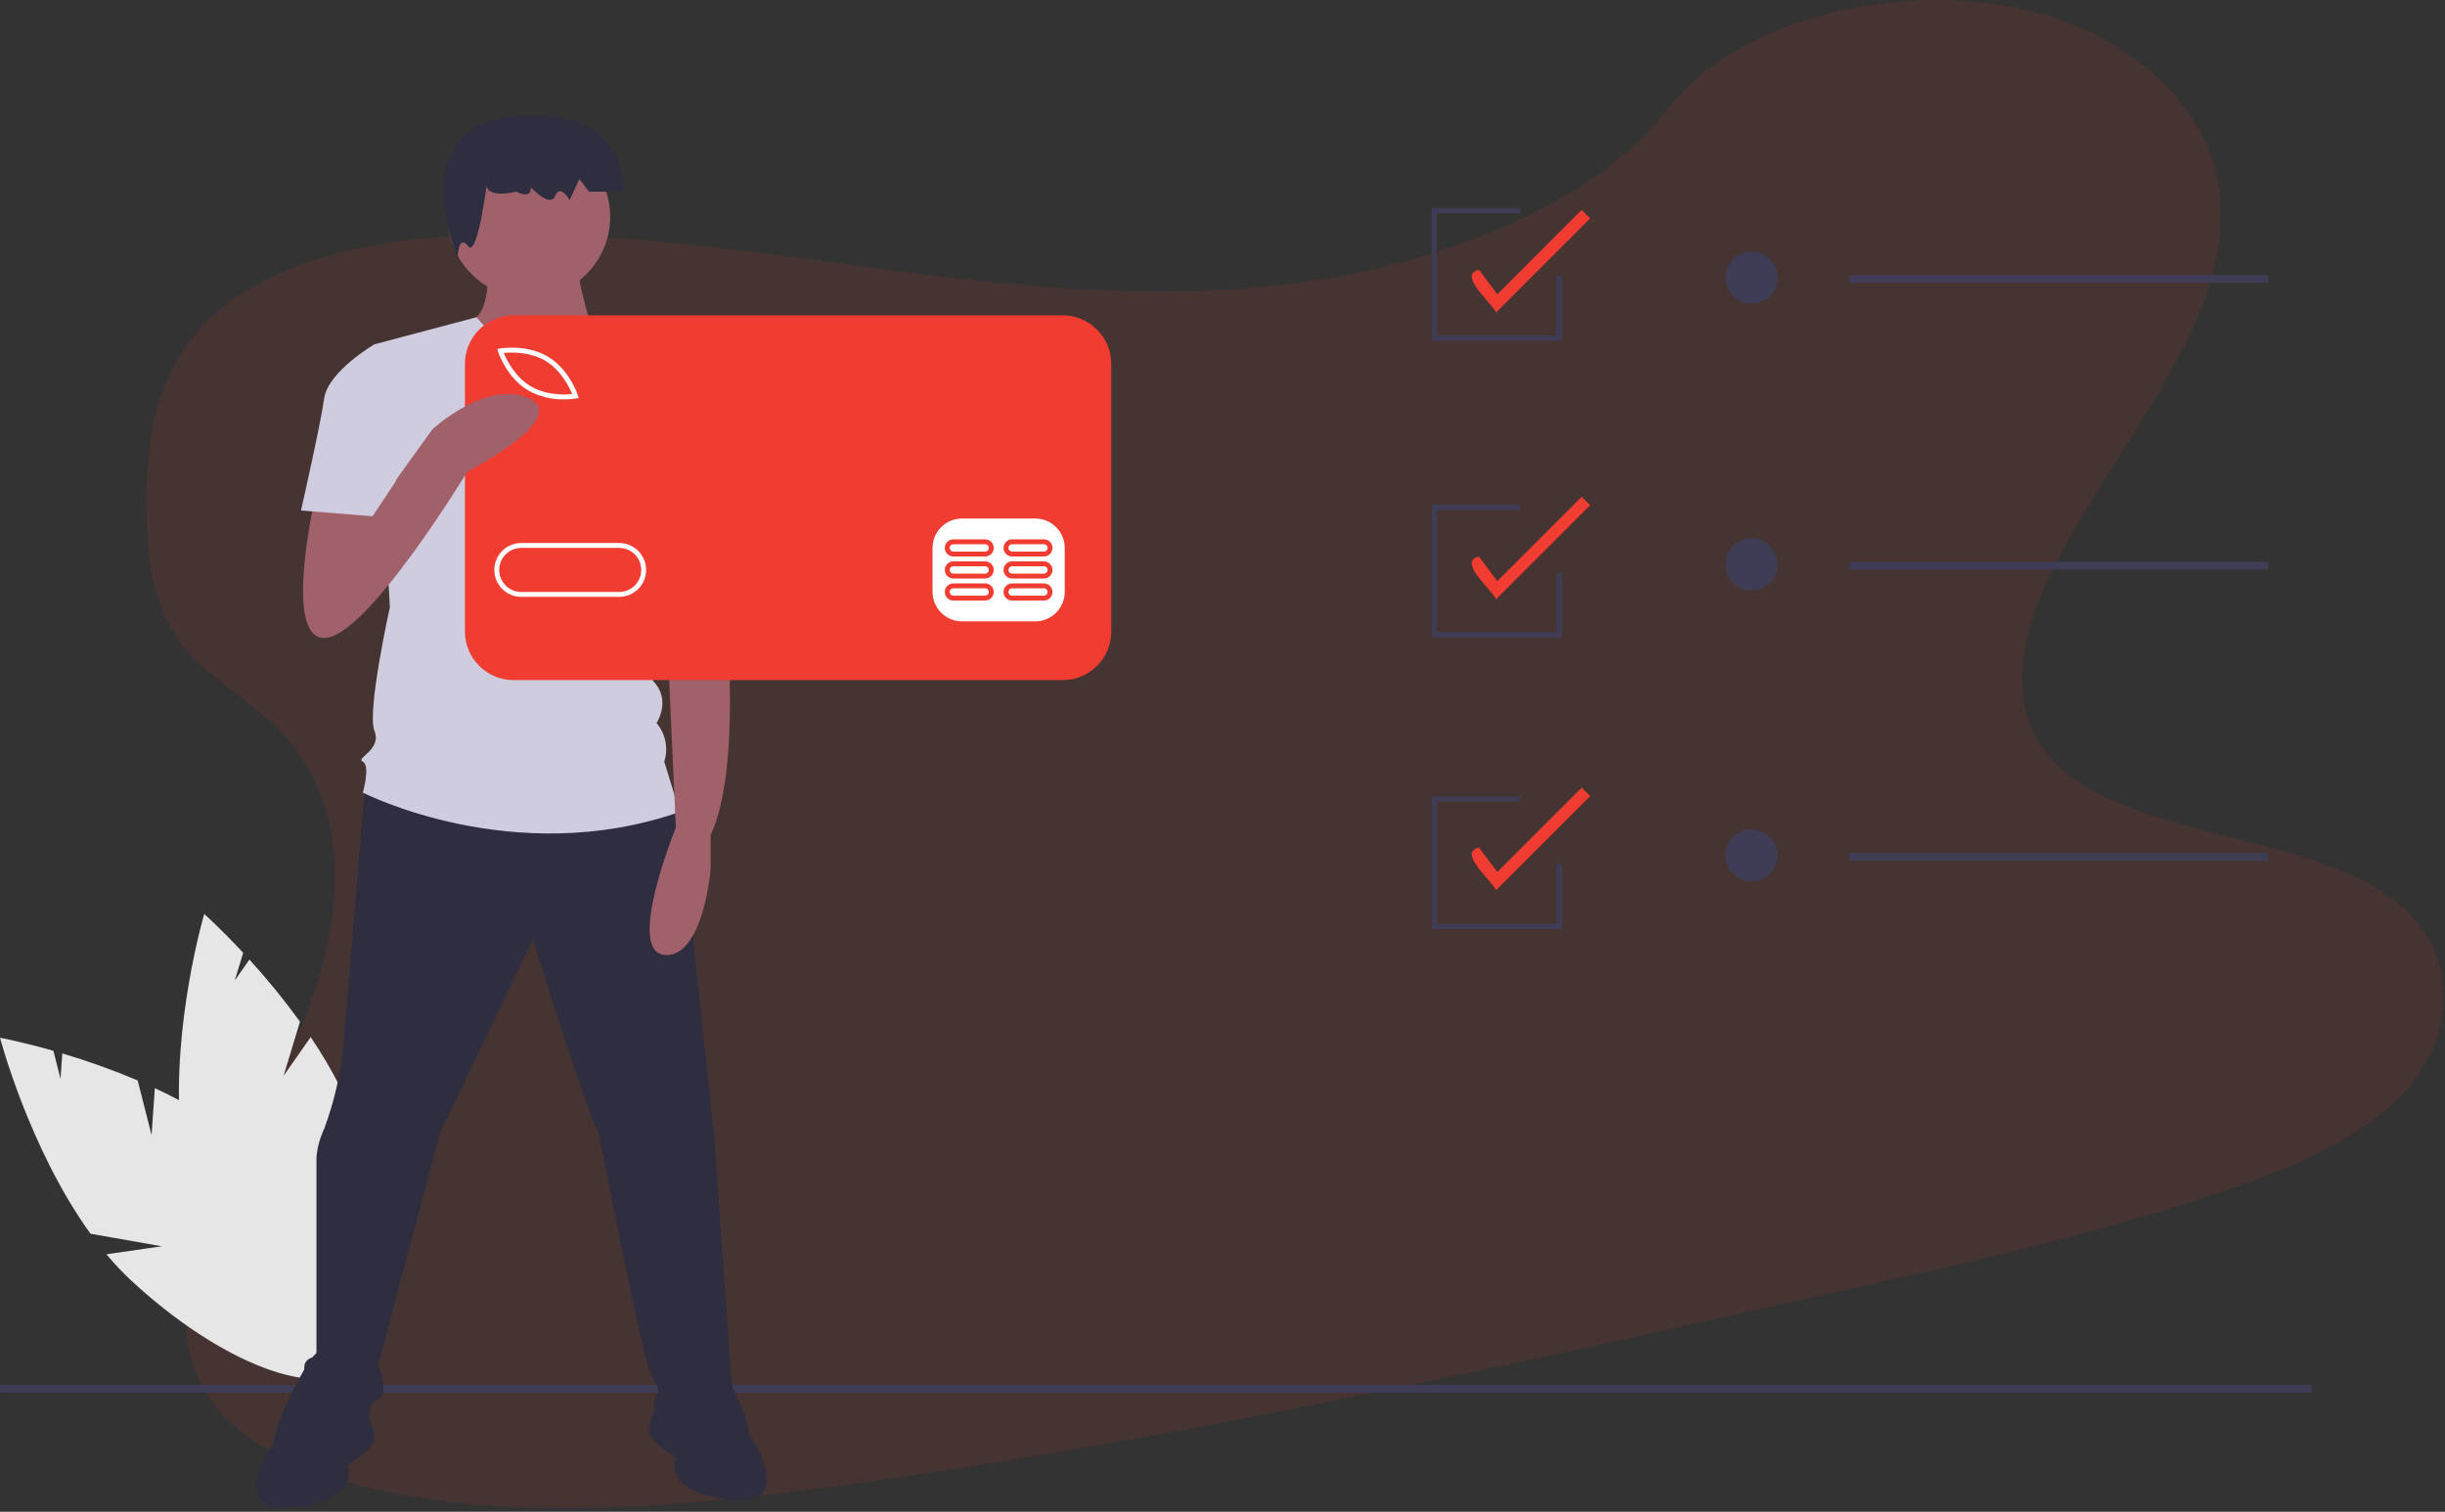 <?xml version="1.0" encoding="UTF-8"?>
<svg width="317px" height="196px" viewBox="0 0 317 196" version="1.1" xmlns="http://www.w3.org/2000/svg" xmlns:xlink="http://www.w3.org/1999/xlink">
    <rect x="0" y="0" width="317" height="196" fill="#333333" stroke="none"/>
    <!-- Generator: Sketch 63.1 (92452) - https://sketch.com -->
    <title>ic-graphics-shopping-cart-integration</title>
    <desc>Created with Sketch.</desc>
    <g id="Page-1" stroke="none" stroke-width="1" fill="none" fill-rule="evenodd">
        <g id="Open-Source-Web-Developers" transform="translate(-811, -132)" fill-rule="nonzero">
            <g id="2" transform="translate(811, 132)">
                <g id="ic-graphics-shopping-cart-integration" transform="translate(0, -0)">
                    <path d="M172.289,36.067 C153.565,39.191 134.813,37.51 116.76,35.181 C98.708,32.852 80.697,29.879 61.934,30.461 C49.871,30.838 36.453,33.209 28.106,40.484 C20.076,47.483 18.927,57.052 19.003,65.706 C19.061,72.214 19.672,78.956 24.08,84.191 C27.141,87.823 31.819,90.461 35.357,93.82 C47.682,105.511 44.186,123.621 36.382,138.956 C32.711,146.152 28.224,153.214 25.761,160.591 C23.299,167.968 23.055,175.914 27.691,182.021 C32.291,188.076 41.089,191.564 50.244,193.434 C68.834,197.228 89.467,195.269 109.423,192.545 C153.594,186.484 197.273,176.682 240.825,166.898 C256.945,163.279 273.135,159.639 288.644,154.31 C297.256,151.358 306.017,147.642 311.532,141.765 C318.531,134.304 318.594,124.006 311.679,117.76 C300.078,107.27 274.124,109.242 265.106,97.305 C260.139,90.749 262.161,81.933 265.955,74.184 C274.085,57.558 290.016,41.234 287.721,24.526 C286.148,13.051 275.034,3.442 260.27,0.786 C244.798,-1.996 225.023,2.65 216.272,14.06 C207.261,25.84 188.821,33.314 172.289,36.067 Z" id="Path" fill="#F13C31" opacity="0.1"></path>
                    <g id="undraw_online_payments_luau" transform="translate(0, 15)">
                        <path d="M19.652,132.182 L17.852,125.084 C14.661,123.732 11.396,122.56 8.073,121.576 L7.846,124.875 L6.925,121.24 C2.804,120.064 6.74915636e-06,119.545 6.74915636e-06,119.545 C6.74915636e-06,119.545 3.787,133.946 11.73,144.955 L20.985,146.581 L13.795,147.618 C14.794,148.82 15.869,149.958 17.011,151.026 C28.566,161.751 41.435,166.672 45.756,162.017 C50.077,157.362 44.213,144.894 32.658,134.168 C29.076,130.844 24.577,128.175 20.072,126.075 L19.652,132.182 Z" id="Path" fill="#E6E6E6"></path>
                        <path d="M36.768,124.474 L38.896,117.467 C36.864,114.66 34.674,111.97 32.339,109.409 L30.439,112.116 L31.529,108.528 C28.609,105.391 26.477,103.498 26.477,103.498 C26.477,103.498 22.275,117.783 23.384,131.313 L30.466,137.489 L23.776,134.66 C24.01,136.206 24.341,137.735 24.767,139.24 C29.114,154.394 37.588,165.258 43.693,163.507 C49.798,161.755 51.223,148.051 46.876,132.897 C45.528,128.199 43.055,123.589 40.285,119.464 L36.768,124.474 Z" id="Path" fill="#E6E6E6"></path>
                        <rect id="Rectangle" fill="#3F3D56" x="0.027" y="164.561" width="299.663" height="1"></rect>
                        <path d="M47.372,86.259 C47.372,86.259 45.038,114.318 44.537,120.33 C44.193,124.099 43.351,127.806 42.032,131.353 C42.032,131.353 41.03,133.357 41.03,135.362 L41.03,160.915 C41.03,160.915 39.025,160.915 39.526,162.919 C40.028,164.923 40.529,168.431 40.529,168.431 L48.044,168.431 C48.044,168.431 47.543,166.928 49.046,166.427 C50.55,165.925 49.046,161.917 49.046,161.917 L57.063,131.854 L69.088,106.802 C69.088,106.802 76.103,129.349 77.606,131.854 C77.606,131.854 83.118,159.913 84.12,162.418 C85.122,164.923 85.623,164.923 85.122,165.925 C84.621,166.928 84.621,167.93 85.122,168.431 C85.623,168.932 95.143,168.431 95.143,168.431 L92.637,132.856 L88.128,90.267 L65.08,83.253 L47.372,86.259 Z" id="Path" fill="#2F2E41"></path>
                        <path d="M46.04,164.422 C46.04,164.422 43.535,155.403 39.526,162.418 C35.518,169.433 35.518,171.938 35.518,171.938 C35.518,171.938 29.004,181.458 38.023,180.456 C47.042,179.454 45.038,174.944 45.038,174.944 C45.038,174.944 48.545,172.94 48.545,171.437 C48.545,169.934 46.04,164.422 46.04,164.422 Z" id="Path" fill="#2F2E41"></path>
                        <path d="M86.625,163.42 C86.625,163.42 89.13,154.401 93.138,161.416 C97.147,168.431 97.147,170.936 97.147,170.936 C97.147,170.936 103.66,180.456 94.642,179.454 C85.623,178.452 87.627,173.942 87.627,173.942 C87.627,173.942 84.12,171.938 84.12,170.435 C84.12,168.932 86.625,163.42 86.625,163.42 Z" id="Path" fill="#2F2E41"></path>
                        <path d="M63.076,18.618 C63.076,18.618 64.078,25.131 61.071,26.634 C58.065,28.138 67.585,33.649 70.09,33.649 C72.596,33.649 77.105,28.639 77.105,28.639 C77.105,28.639 74.6,21.123 75.101,19.62 L63.076,18.618 Z" id="Path" fill="#A0616A"></path>
                        <circle id="Oval" fill="#A0616A" cx="68.587" cy="13.106" r="10.522"></circle>
                        <path d="M89.13,34.651 L76.604,27.062 C76.604,27.062 69.478,35.152 61.767,26.133 L48.545,29.641 L50.55,63.712 C50.55,63.712 47.543,77.24 48.545,79.745 C49.547,82.251 46.04,83.253 47.042,83.754 C48.044,84.255 47.042,87.762 47.042,87.762 C47.042,87.762 66.583,97.783 88.128,90.267 L86.124,83.754 C86.678,82.023 86.299,80.128 85.122,78.743 C85.122,78.743 87.126,75.737 84.621,73.232 C84.621,73.232 85.623,68.722 83.118,66.718 L82.616,59.704 L84.12,56.196 L89.13,34.651 Z" id="Path" fill="#CFCCE0"></path>
                        <path d="M63.202,8.221 C63.202,8.221 61.948,10.935 66.966,9.849 C66.966,9.849 68.847,10.935 68.847,9.306 C68.847,9.306 71.356,12.021 71.983,10.392 C72.611,8.764 73.865,10.935 73.865,10.935 L75.119,8.221 L76.374,9.849 L80.764,9.849 C80.764,9.849 82.019,-1.01 66.966,0.076 C51.912,1.162 59.318,18.367 59.318,18.367 C59.318,18.367 59.439,15.279 60.693,16.908 C61.948,18.537 63.202,8.221 63.202,8.221 Z" id="Path" fill="#2F2E41"></path>
                        <path d="M93.64,54.693 L94.141,65.215 C94.141,65.215 96.145,84.756 92.136,93.274 L92.136,97.783 C92.136,97.783 91.134,109.307 86.124,108.806 C81.113,108.305 87.627,92.272 87.627,92.272 L86.625,70.226 L85.623,57.699 L93.64,54.693 Z" id="Path" fill="#A0616A"></path>
                        <path d="M83.619,35.152 L88.617,34.34 C92.217,37.8 94.67,42.28 95.644,47.177 C97.147,55.194 97.648,56.697 97.648,56.697 L85.623,59.704 L79.109,47.177 L83.619,35.152 Z" id="Path" fill="#CFCCE0"></path>
                        <rect id="Rectangle" fill="#FFFFFF" x="62.098" y="29.434" width="79.07" height="39.278"></rect>
                        <path d="M70.732,31.796 C68.7,30.575 66.251,30.668 65.32,30.761 C65.674,31.627 66.738,33.835 68.77,35.057 C70.806,36.282 73.252,36.186 74.182,36.093 C73.828,35.228 72.764,33.019 70.732,31.796 Z" id="Path" fill="#F13C31"></path>
                        <path d="M80.277,56.037 L67.581,56.037 C66.56,56.036 65.616,56.58 65.105,57.464 C64.594,58.349 64.594,59.438 65.105,60.323 C65.616,61.207 66.56,61.751 67.581,61.75 L80.277,61.75 C81.299,61.751 82.243,61.207 82.754,60.323 C83.265,59.438 83.265,58.349 82.754,57.464 C82.243,56.58 81.299,56.036 80.277,56.037 L80.277,56.037 Z" id="Path" fill="#F13C31"></path>
                        <path d="M137.771,25.883 L66.586,25.883 C64.914,25.883 63.31,26.547 62.128,27.73 C60.945,28.912 60.281,30.516 60.281,32.189 L60.281,66.871 C60.281,68.544 60.945,70.147 62.128,71.33 C63.31,72.512 64.914,73.177 66.586,73.177 L137.771,73.177 C141.254,73.177 144.077,70.354 144.077,66.871 L144.077,32.189 C144.077,30.516 143.412,28.912 142.23,27.73 C141.047,26.547 139.443,25.883 137.771,25.883 Z M64.825,30.184 C64.966,30.159 68.299,29.592 71.059,31.253 C73.819,32.913 74.88,36.124 74.923,36.26 L75.035,36.606 L74.677,36.67 C74.166,36.749 73.649,36.787 73.132,36.783 C71.491,36.814 69.872,36.406 68.443,35.601 C65.683,33.941 64.622,30.73 64.579,30.594 L64.467,30.248 L64.825,30.184 Z M80.277,62.385 L67.581,62.385 C65.653,62.385 64.09,60.822 64.09,58.893 C64.09,56.965 65.653,55.402 67.581,55.402 L80.277,55.402 C82.206,55.402 83.769,56.965 83.769,58.893 C83.769,60.822 82.206,62.385 80.277,62.385 L80.277,62.385 Z M138.046,61.75 C138.04,63.851 136.338,65.553 134.237,65.559 L124.715,65.559 C122.614,65.553 120.912,63.851 120.906,61.75 L120.906,56.037 C120.912,53.936 122.614,52.234 124.715,52.228 L134.237,52.228 C136.338,52.234 138.04,53.936 138.046,56.037 L138.046,61.75 Z" id="Shape" fill="#F13C31"></path>
                        <path d="M127.73,60.639 L123.604,60.639 C122.99,60.639 122.493,61.137 122.493,61.75 C122.493,62.364 122.99,62.861 123.604,62.861 L127.73,62.861 C128.344,62.861 128.841,62.364 128.841,61.75 C128.841,61.137 128.344,60.639 127.73,60.639 Z M127.73,62.226 L123.604,62.226 C123.433,62.227 123.276,62.136 123.19,61.989 C123.105,61.841 123.105,61.659 123.19,61.512 C123.276,61.364 123.433,61.274 123.604,61.274 L127.73,61.274 C127.993,61.275 128.205,61.488 128.205,61.75 C128.205,62.013 127.993,62.226 127.73,62.226 L127.73,62.226 Z" id="Shape" fill="#F13C31"></path>
                        <path d="M135.348,60.639 L131.222,60.639 C130.608,60.639 130.111,61.137 130.111,61.75 C130.111,62.364 130.608,62.861 131.222,62.861 L135.348,62.861 C135.961,62.861 136.459,62.364 136.459,61.75 C136.459,61.137 135.961,60.639 135.348,60.639 Z M135.348,62.226 L131.222,62.226 C131.051,62.227 130.894,62.136 130.808,61.989 C130.723,61.841 130.723,61.659 130.808,61.512 C130.894,61.364 131.051,61.274 131.222,61.274 L135.348,61.274 C135.61,61.275 135.823,61.488 135.823,61.75 C135.823,62.013 135.61,62.226 135.348,62.226 L135.348,62.226 Z" id="Shape" fill="#F13C31"></path>
                        <path d="M127.73,57.782 L123.604,57.782 C122.99,57.782 122.493,58.28 122.493,58.893 C122.493,59.507 122.99,60.004 123.604,60.004 L127.73,60.004 C128.344,60.004 128.841,59.507 128.841,58.893 C128.841,58.28 128.344,57.782 127.73,57.782 L127.73,57.782 Z M127.73,59.37 L123.604,59.37 C123.434,59.37 123.277,59.279 123.191,59.131 C123.106,58.984 123.106,58.803 123.191,58.655 C123.277,58.508 123.434,58.417 123.604,58.417 L127.73,58.417 C127.9,58.417 128.057,58.508 128.142,58.655 C128.227,58.803 128.227,58.984 128.142,59.131 C128.057,59.279 127.9,59.37 127.73,59.37 L127.73,59.37 Z" id="Shape" fill="#F13C31"></path>
                        <path d="M135.348,57.782 L131.222,57.782 C130.608,57.782 130.111,58.28 130.111,58.893 C130.111,59.507 130.608,60.004 131.222,60.004 L135.348,60.004 C135.961,60.004 136.459,59.507 136.459,58.893 C136.459,58.28 135.961,57.782 135.348,57.782 L135.348,57.782 Z M135.348,59.37 L131.222,59.37 C131.052,59.37 130.894,59.279 130.809,59.131 C130.724,58.984 130.724,58.803 130.809,58.655 C130.894,58.508 131.052,58.417 131.222,58.417 L135.348,58.417 C135.518,58.417 135.675,58.508 135.76,58.655 C135.845,58.803 135.845,58.984 135.76,59.131 C135.675,59.279 135.518,59.37 135.348,59.37 L135.348,59.37 Z" id="Shape" fill="#F13C31"></path>
                        <path d="M127.73,54.926 L123.604,54.926 C122.99,54.926 122.493,55.423 122.493,56.037 C122.493,56.65 122.99,57.148 123.604,57.148 L127.73,57.148 C128.344,57.148 128.841,56.65 128.841,56.037 C128.841,55.423 128.344,54.926 127.73,54.926 Z M127.73,56.513 L123.604,56.513 C123.433,56.513 123.276,56.423 123.19,56.275 C123.105,56.128 123.105,55.946 123.19,55.798 C123.276,55.651 123.433,55.56 123.604,55.561 L127.73,55.561 C127.993,55.561 128.205,55.774 128.205,56.037 C128.205,56.299 127.993,56.512 127.73,56.513 L127.73,56.513 Z" id="Shape" fill="#F13C31"></path>
                        <path d="M135.348,54.926 L131.222,54.926 C130.608,54.926 130.111,55.423 130.111,56.037 C130.111,56.65 130.608,57.148 131.222,57.148 L135.348,57.148 C135.961,57.148 136.459,56.65 136.459,56.037 C136.459,55.423 135.961,54.926 135.348,54.926 Z M135.348,56.513 L131.222,56.513 C131.051,56.513 130.894,56.423 130.808,56.275 C130.723,56.128 130.723,55.946 130.808,55.798 C130.894,55.651 131.051,55.56 131.222,55.561 L135.348,55.561 C135.61,55.561 135.823,55.774 135.823,56.037 C135.823,56.299 135.61,56.512 135.348,56.513 L135.348,56.513 Z" id="Shape" fill="#F13C31"></path>
                        <path d="M41.03,48.681 C41.03,48.681 36.52,67.72 42.032,67.72 C47.543,67.72 60.57,46.175 60.57,46.175 C60.57,46.175 74.099,39.161 68.587,36.655 C63.076,34.15 56.061,40.664 56.061,40.664 L47.967,51.901 L47.543,46.175 L41.03,48.681 Z" id="Path" fill="#A0616A"></path>
                        <path d="M51.552,32.647 L48.545,29.641 C48.545,29.641 42.533,33.148 42.032,36.655 C41.531,40.163 39.025,51.186 39.025,51.186 L48.295,51.937 L51.301,47.428 L51.552,32.647 Z" id="Path" fill="#CFCCE0"></path>
                        <path d="M193.965,25.52 C193.587,24.405 188.854,20.616 191.755,19.98 L194.133,23.151 L205.069,12.215 L206.169,13.315 L193.965,25.52 Z" id="Path" fill="#F13C31"></path>
                        <path d="M193.965,62.705 C193.587,61.591 188.854,57.802 191.755,57.165 L194.133,60.337 L205.069,49.401 L206.169,50.501 L193.965,62.705 Z" id="Path" fill="#F13C31"></path>
                        <path d="M193.965,100.422 C193.587,99.308 188.854,95.519 191.755,94.882 L194.133,98.054 L205.069,87.118 L206.169,88.218 L193.965,100.422 Z" id="Path" fill="#F13C31"></path>
                        <circle id="Oval" fill="#3F3D56" cx="227.089" cy="20.998" r="3.375"></circle>
                        <rect id="Rectangle" fill="#3F3D56" x="239.744" y="20.66" width="54.331" height="1"></rect>
                        <circle id="Oval" fill="#3F3D56" cx="227.089" cy="58.184" r="3.375"></circle>
                        <rect id="Rectangle" fill="#3F3D56" x="239.744" y="57.846" width="54.331" height="1"></rect>
                        <circle id="Oval" fill="#3F3D56" cx="227.089" cy="95.901" r="3.375"></circle>
                        <rect id="Rectangle" fill="#3F3D56" x="239.744" y="95.563" width="54.331" height="1"></rect>
                        <polygon id="Path" fill="#3F3D56" points="202.488 105.451 185.615 105.451 185.615 88.24 197.089 88.24 197.089 88.915 186.29 88.915 186.29 104.776 201.813 104.776 201.813 97.014 202.488 97.014"></polygon>
                        <polygon id="Path" fill="#3F3D56" points="202.488 67.655 185.615 67.655 185.615 50.445 197.089 50.445 197.089 51.12 186.29 51.12 186.29 66.98 201.813 66.98 201.813 59.219 202.488 59.219"></polygon>
                        <polygon id="Path" fill="#3F3D56" points="202.488 29.185 185.615 29.185 185.615 11.975 197.089 11.975 197.089 12.65 186.29 12.65 186.29 28.51 201.813 28.51 201.813 20.749 202.488 20.749"></polygon>
                    </g>
                </g>
            </g>
        </g>
    </g>
</svg>